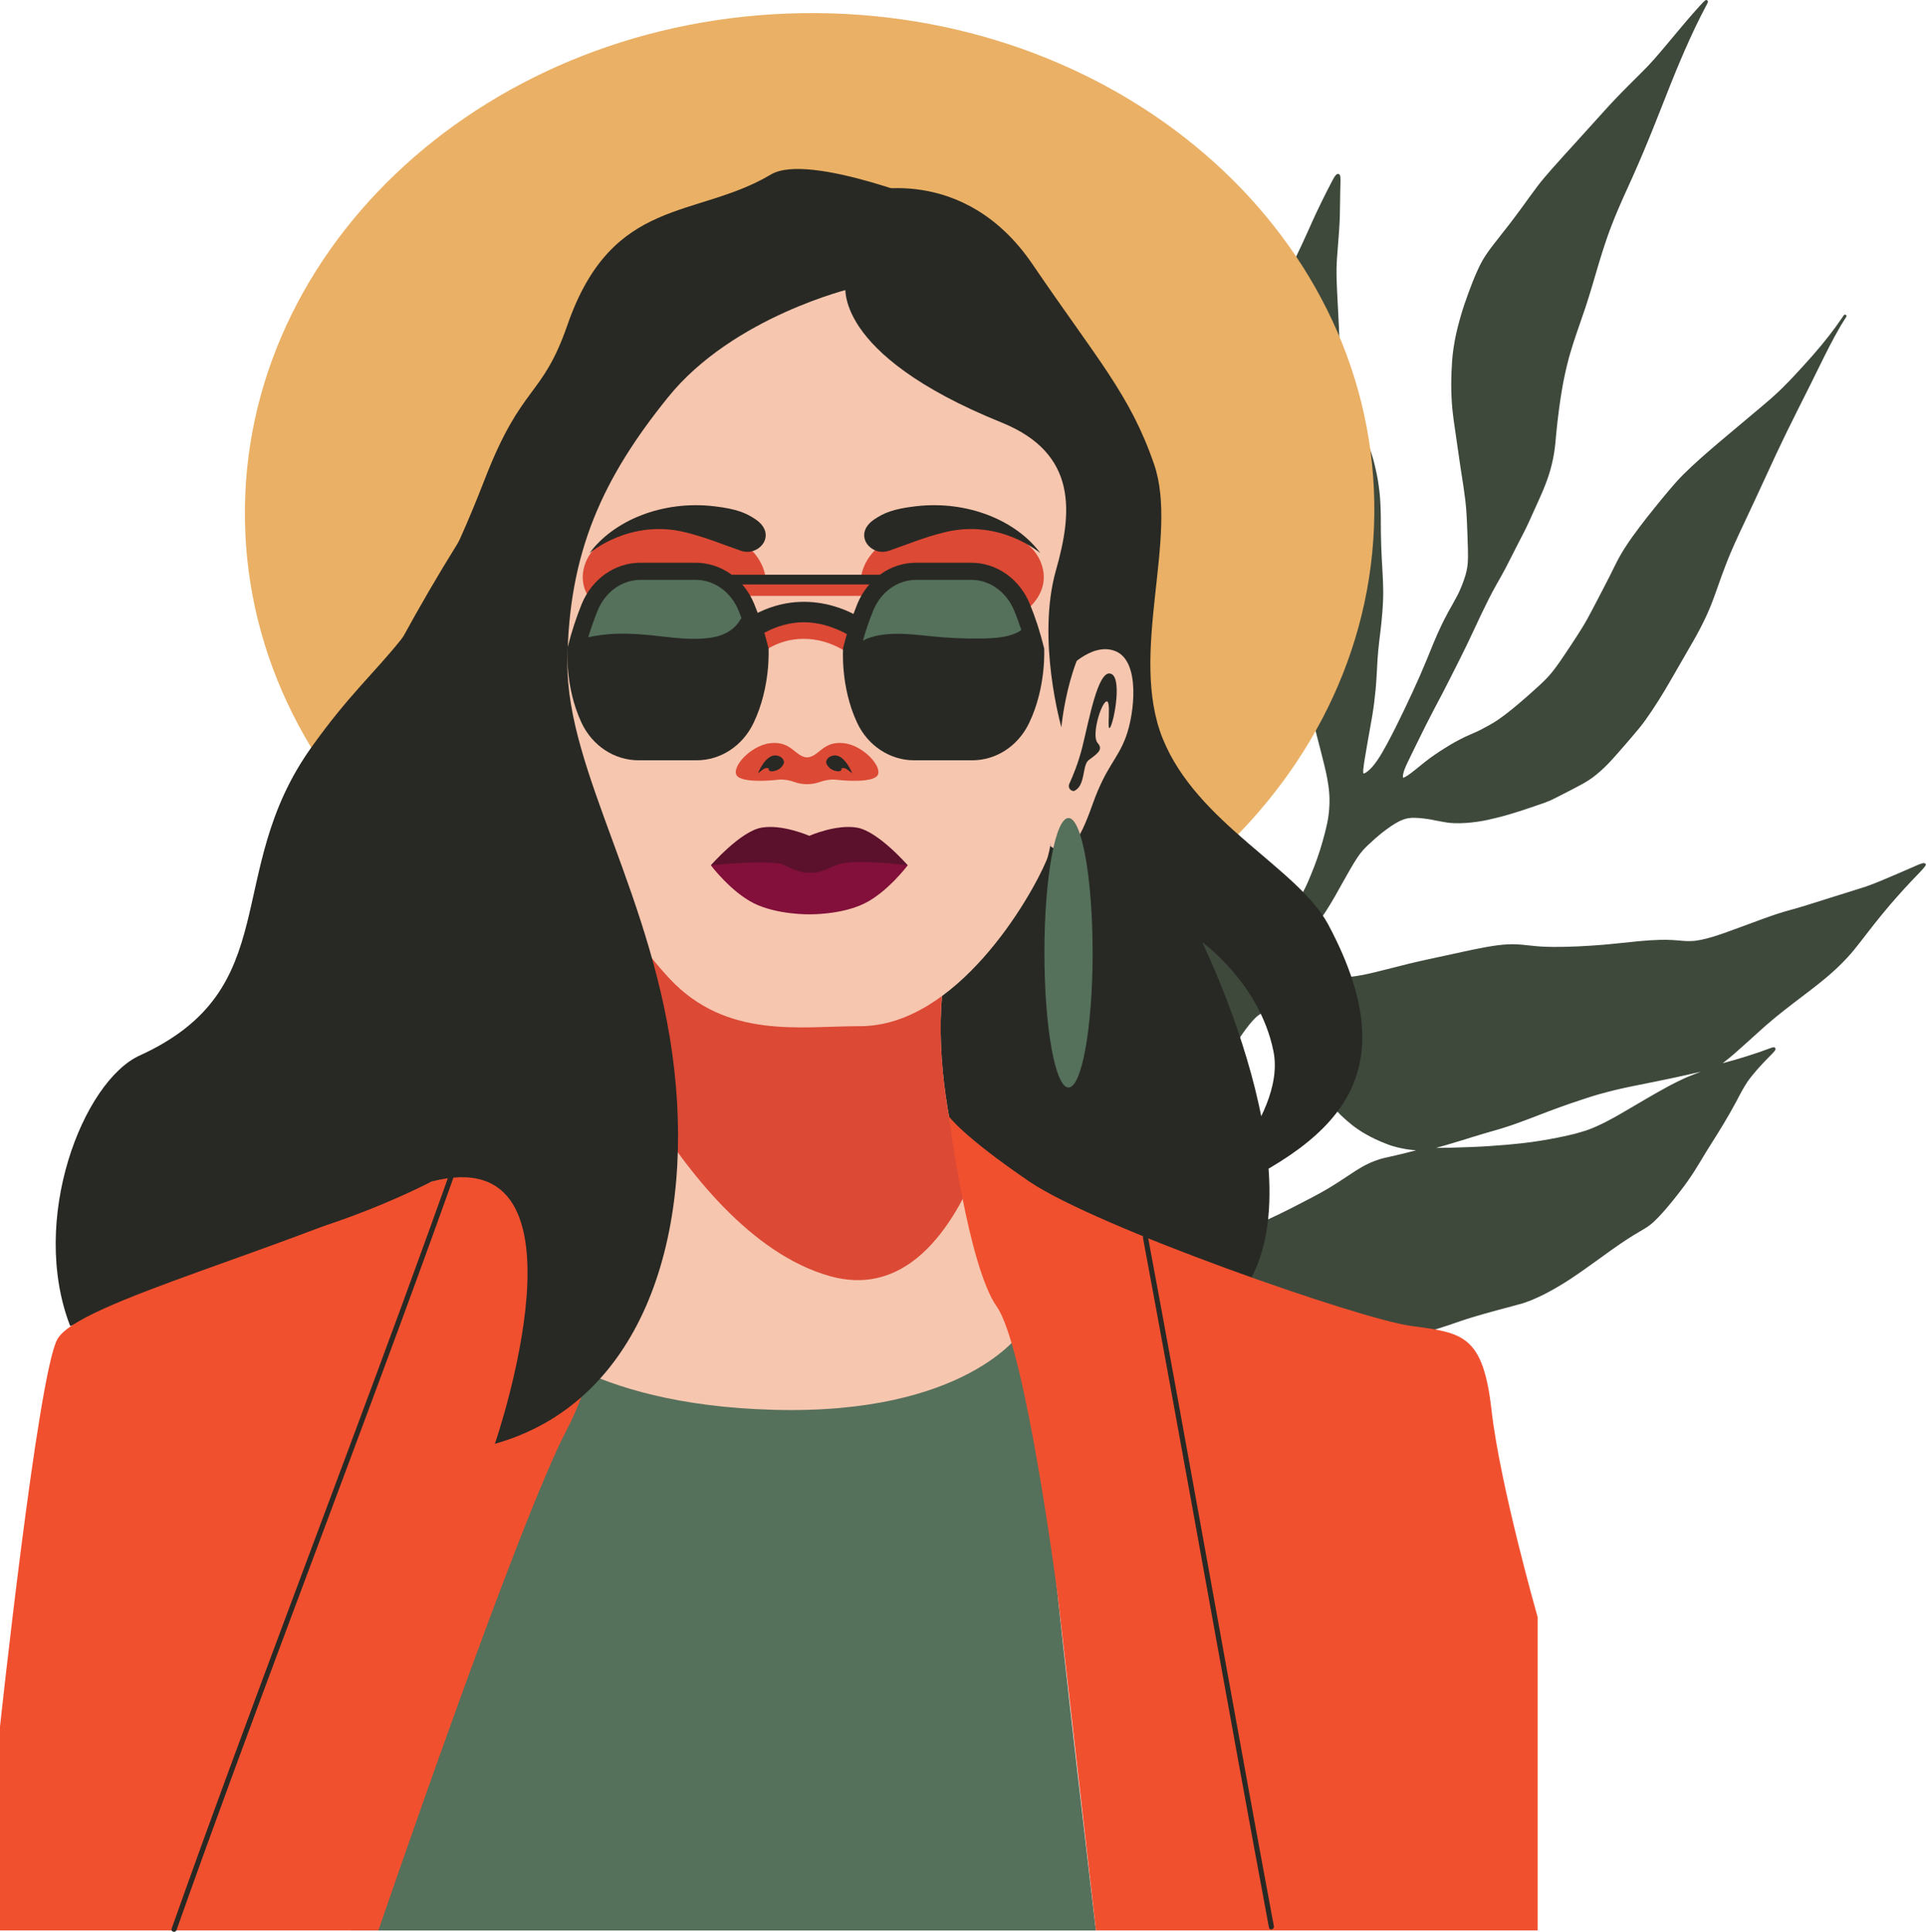 <?xml version="1.0" encoding="UTF-8"?> <svg xmlns="http://www.w3.org/2000/svg" viewBox="0 0 481.099 482.646" fill="none"><path fill-rule="evenodd" clip-rule="evenodd" d="M351.3 287.985C352.105 287.775 352.919 287.577 353.722 287.368C352.952 287.303 352.182 287.213 351.41 287.103C350.97 287.038 350.53 286.95 350.09 286.86C349.705 286.785 349.321 286.685 348.936 286.598C348.516 286.498 348.098 286.378 347.691 286.245C347.206 286.103 346.744 285.925 346.272 285.738C345.347 285.386 344.435 284.991 343.532 284.573C342.663 284.166 341.825 283.714 341.001 283.241C340.306 282.844 339.636 282.414 338.986 281.964C338.634 281.712 338.282 281.457 337.929 281.194C337.512 280.865 337.094 280.522 336.687 280.17C335.397 279.08 334.21 277.88 333.053 276.658C331.679 275.196 330.337 273.699 329.069 272.137C328.465 271.4 327.882 270.64 327.298 269.88C326.528 268.878 325.768 267.876 325.031 266.854C324.306 265.852 323.611 264.83 322.929 263.795C322.269 262.783 321.632 261.758 321.047 260.701C320.542 259.776 320.09 258.819 319.672 257.852C319.275 256.937 318.9 256.025 318.46 255.133C318.273 254.78 318.088 254.44 317.9 254.153C317.8 254.01 317.691 253.868 317.581 253.736C317.481 253.626 317.383 253.526 317.273 253.428C317.218 253.383 317.163 253.338 317.151 253.328C317.031 253.241 316.898 253.163 316.798 253.118C316.733 253.098 316.678 253.063 316.613 253.043C316.546 253.021 316.491 253.008 316.468 252.998C316.326 252.966 316.183 252.943 316.084 252.943C316.019 252.943 315.951 252.943 315.896 252.943C315.821 252.943 315.754 252.966 315.676 252.976C315.534 253.008 315.391 253.053 315.291 253.086C315.214 253.118 315.136 253.153 315.061 253.186C314.906 253.263 314.751 253.351 314.609 253.438C314.499 253.516 314.379 253.603 314.269 253.681C314.147 253.781 314.027 253.868 313.904 253.978C313.697 254.165 313.497 254.353 313.312 254.55C313.102 254.758 312.905 254.98 312.74 255.165C312.232 255.75 311.747 256.355 311.285 256.972C310.69 257.752 310.14 258.567 309.591 259.371C308.633 260.746 307.676 262.133 306.761 263.497C305.872 264.83 305.002 266.172 304.1 267.491C303.537 268.306 302.955 269.121 302.393 269.935C301.798 270.783 301.216 271.64 300.653 272.455C299.301 274.482 297.979 276.516 296.705 278.575C296.077 279.597 295.46 280.645 294.865 281.689C294.348 282.601 293.865 283.539 293.381 284.473C292.631 285.98 291.906 287.487 291.134 288.975C290.299 290.591 289.417 292.188 288.505 293.761C287.68 295.183 286.82 296.567 285.985 297.977C285.126 299.429 284.323 300.916 283.564 302.423C283.014 303.535 282.484 304.647 281.967 305.769C281.374 307.056 280.757 308.333 280.272 309.611C280.195 309.808 280.14 310.015 280.107 310.238C280.107 310.313 280.107 310.39 280.097 310.478C280.107 310.523 280.12 310.578 280.13 310.623C280.162 310.655 280.195 310.688 280.217 310.733C280.295 310.765 280.382 310.81 280.46 310.843C280.625 310.865 280.79 310.898 280.955 310.92C281.339 310.94 281.724 310.93 282.112 310.898H282.132C283.586 310.775 285.028 310.568 286.468 310.38C287.13 310.303 287.8 310.215 288.472 310.148C289.177 310.083 289.869 310.005 290.574 309.95C291.851 309.863 293.126 309.795 294.415 309.785C295.085 309.785 295.747 309.785 296.407 309.795C296.802 309.795 297.199 309.795 297.594 309.785C297.727 309.785 297.869 309.775 298.002 309.763C298.234 309.753 298.477 309.74 298.706 309.731C299.114 309.698 299.521 309.653 299.929 309.621C300.149 309.598 300.368 309.566 300.588 309.533C300.808 309.501 301.028 309.478 301.248 309.443C301.481 309.411 301.701 309.368 301.93 309.333C302.163 309.301 302.383 309.258 302.613 309.223C302.845 309.181 303.088 309.136 303.318 309.081C303.55 309.026 303.79 308.993 303.977 308.948C304.495 308.828 305.012 308.728 305.529 308.596C305.949 308.486 306.367 308.388 306.784 308.278C307.071 308.201 307.346 308.124 307.631 308.036C307.919 307.959 308.193 307.881 308.478 307.794C308.908 307.661 309.326 307.529 309.755 307.396C310.285 307.231 310.813 307.034 311.34 306.859C311.825 306.681 312.31 306.494 312.795 306.319C313.244 306.154 313.684 305.967 314.124 305.779C315.049 305.404 315.951 304.987 316.853 304.58C318.715 303.732 320.542 302.82 322.357 301.915C324.051 301.058 325.735 300.178 327.43 299.296C328.29 298.846 329.137 298.394 329.984 297.922C330.831 297.449 331.679 296.955 332.503 296.447C333.913 295.6 335.278 294.685 336.642 293.783C337.259 293.376 337.874 292.958 338.501 292.563C338.831 292.353 339.174 292.134 339.514 291.936C340.009 291.626 340.526 291.341 341.043 291.066C341.803 290.659 342.595 290.317 343.41 290.009C343.772 289.877 344.147 289.744 344.51 289.624C344.984 289.469 345.469 289.359 345.952 289.239C346.349 289.139 346.756 289.052 347.164 288.965C347.646 288.855 348.143 288.742 348.626 288.632C349.528 288.435 350.42 288.215 351.312 287.995L351.3 287.985ZM423.385 268.296C423.882 268.099 424.377 267.911 424.872 267.724C422.518 268.273 420.151 268.801 417.784 269.308C414.923 269.913 412.061 270.485 409.212 271.058C409.057 271.09 408.902 271.123 408.749 271.158C408.65 271.18 408.53 271.223 408.407 271.223C408.33 271.245 408.242 271.255 408.155 271.268C407.582 271.388 407.01 271.51 406.438 271.63C405.293 271.882 404.148 272.125 403.004 272.412C402.476 272.545 401.937 272.675 401.409 272.82C400.727 272.995 400.055 273.182 399.372 273.369C398.293 273.677 397.216 274.019 396.136 274.372C394.904 274.766 393.682 275.184 392.462 275.604C392.462 275.604 392.462 275.604 392.45 275.604H392.427C390.58 276.253 388.731 276.913 386.891 277.606C385.187 278.245 383.492 278.915 381.775 279.565C380.818 279.927 379.849 280.28 378.891 280.632C378.439 280.797 377.989 280.952 377.537 281.104C377.074 281.272 376.602 281.424 376.14 281.567C375.655 281.722 375.173 281.877 374.688 282.019C374.17 282.174 373.653 282.327 373.136 282.469C372.223 282.734 371.309 282.999 370.394 283.264C368.57 283.801 366.753 284.386 364.926 284.946C362.934 285.551 360.942 286.145 358.938 286.708C358.873 286.73 358.808 286.74 358.74 286.763C360.127 286.763 361.502 286.73 362.889 286.695C364.431 286.653 365.983 286.598 367.522 286.543C369.019 286.488 370.516 286.4 371.991 286.31C373.443 286.213 374.885 286.103 376.327 285.98C377.747 285.86 379.166 285.706 380.576 285.551C383.437 285.233 386.277 284.748 389.083 284.198C389.633 284.076 390.193 283.966 390.745 283.846C391.25 283.736 391.767 283.626 392.275 283.504C392.582 283.429 392.889 283.351 393.187 283.284C393.517 283.209 393.837 283.109 394.157 283.021C394.816 282.844 395.466 282.636 396.081 282.449C396.336 282.359 396.598 282.262 396.853 282.174C397.038 282.107 397.226 282.029 397.426 281.954C397.853 281.777 398.283 281.602 398.7 281.424C399.13 281.237 399.56 281.039 399.977 280.83C400.417 280.622 400.847 280.402 401.277 280.182C402.244 279.675 403.224 279.158 404.171 278.608C405.228 278.003 406.295 277.386 407.34 276.768C408.397 276.141 409.454 275.514 410.521 274.899C411.566 274.282 412.601 273.677 413.658 273.082C414.693 272.5 415.727 271.917 416.772 271.355C417.202 271.123 417.642 270.893 418.082 270.673C418.466 270.475 418.864 270.275 419.259 270.09C419.511 269.968 419.766 269.848 420.018 269.726C420.238 269.628 420.448 269.528 420.668 269.418C421.008 269.253 421.361 269.121 421.703 268.966C422.253 268.726 422.813 268.503 423.375 268.296H423.385ZM480.912 215.701C481.054 215.811 481.097 216.02 480.999 216.185C480.932 216.295 480.867 216.394 480.802 216.493C480.689 216.625 480.602 216.735 480.505 216.857C480.45 216.923 480.395 216.989 480.34 217.055C480.062 217.374 479.777 217.671 479.49 217.979C478.808 218.706 478.115 219.421 477.423 220.136C476.211 221.413 475.024 222.722 473.867 224.032C473.284 224.703 472.689 225.364 472.117 226.035C471.402 226.871 470.708 227.708 470.015 228.555C468.793 230.041 467.606 231.56 466.429 233.078C465.317 234.509 464.215 235.962 463.06 237.37C462.553 237.987 462.025 238.592 461.485 239.175C460.761 239.968 460.001 240.727 459.231 241.475C458.536 242.158 457.812 242.796 457.074 243.446C456.337 244.095 455.577 244.722 454.805 245.338C454.058 245.954 453.288 246.538 452.518 247.143C451.691 247.781 450.866 248.409 450.029 249.047C448.532 250.182 447.047 251.314 445.573 252.481C444.823 253.076 444.076 253.671 443.339 254.275C442.556 254.925 441.777 255.585 441.004 256.255C440.907 256.345 440.807 256.432 440.709 256.52C438.958 258.072 437.241 259.646 435.504 261.208C434.721 261.913 433.919 262.618 433.127 263.31C432.3 264.025 431.465 264.72 430.595 265.389C430.495 265.467 430.408 265.532 430.308 265.609C431.277 265.357 432.235 265.082 433.202 264.807C435.249 264.212 437.286 263.585 439.3 262.893C440.005 262.638 440.709 262.385 441.402 262.133C441.687 262.033 441.974 261.923 442.259 261.826C442.314 261.803 442.369 261.791 442.424 261.768C442.569 261.713 442.701 261.671 442.854 261.638C442.931 261.616 443.041 261.616 443.119 261.616C443.284 261.616 443.426 261.736 443.471 261.89C443.504 261.968 443.526 262.045 443.514 262.133C443.494 262.265 443.394 262.385 443.329 262.495C443.316 262.518 443.294 262.55 443.274 262.573C443.129 262.748 442.976 262.913 442.821 263.08C442.524 263.388 442.227 263.685 441.929 263.992C441.467 264.455 441.017 264.927 440.565 265.402C440.07 265.919 439.597 266.447 439.145 266.941C438.65 267.514 438.155 268.086 437.683 268.668C437.441 268.966 437.208 269.276 436.978 269.583C436.791 269.835 436.613 270.1 436.438 270.33C436.196 270.695 435.966 271.058 435.746 271.432C435.504 271.84 435.271 272.247 435.041 272.665C434.841 273.005 434.666 273.357 434.479 273.709C434.194 274.249 433.907 274.799 433.622 275.339C432.642 277.176 431.595 278.983 430.528 280.765C429.548 282.404 428.526 284.034 427.501 285.651C427.061 286.345 426.621 287.038 426.192 287.742C425.674 288.577 425.169 289.427 424.662 290.274C424.2 291.031 423.737 291.791 423.265 292.541C422.99 292.968 422.715 293.388 422.428 293.818C422.13 294.258 421.835 294.698 421.525 295.128C421.251 295.512 420.966 295.897 420.691 296.282C420.426 296.657 420.151 297.019 419.864 297.382C419.214 298.229 418.554 299.076 417.884 299.904C416.749 301.323 415.562 302.698 414.308 304.02C413.975 304.36 413.645 304.69 413.306 305.019C413.031 305.284 412.756 305.537 412.458 305.769C412.281 305.912 412.116 306.054 411.941 306.177C411.754 306.307 411.566 306.439 411.391 306.561C411.246 306.659 411.081 306.749 410.929 306.846C410.664 307.011 410.399 307.166 410.137 307.331C409.684 307.596 409.222 307.871 408.772 308.146C408.55 308.278 408.33 308.411 408.1 308.541C407.825 308.706 407.56 308.883 407.295 309.048C406.945 309.268 406.603 309.488 406.263 309.708C405.745 310.05 405.228 310.403 404.711 310.743C403.929 311.283 403.136 311.822 402.366 312.382C401.429 313.042 400.507 313.714 399.582 314.387C397.93 315.574 396.281 316.773 394.606 317.93C393.837 318.458 393.067 318.985 392.285 319.502C391.845 319.8 391.392 320.075 390.943 320.362C390.49 320.647 390.04 320.922 389.578 321.197C389.161 321.452 388.731 321.694 388.311 321.934C387.916 322.167 387.499 322.387 387.091 322.616C386.671 322.849 386.254 323.059 385.837 323.279C385.692 323.356 385.539 323.421 385.407 323.486C385.132 323.619 384.857 323.761 384.57 323.894C384.13 324.094 383.69 324.301 383.25 324.488C383.03 324.588 382.798 324.676 382.578 324.776C382.37 324.863 382.148 324.941 381.928 325.028C381.521 325.193 381.103 325.336 380.686 325.478C380.598 325.513 380.521 325.533 380.443 325.556C380.068 325.666 379.694 325.775 379.321 325.875C378.881 326.008 378.429 326.118 377.989 326.238C377.537 326.36 377.087 326.48 376.635 326.603C375.655 326.865 374.675 327.13 373.685 327.395C371.781 327.912 369.889 328.44 367.997 329.012C367.028 329.309 366.06 329.607 365.101 329.937C364.066 330.289 363.034 330.641 361.999 330.994C361.129 331.289 360.247 331.576 359.38 331.851C358.423 332.158 357.453 332.446 356.483 332.731C355.516 333.018 354.536 333.271 353.557 333.523C353.062 333.656 352.567 333.778 352.072 333.898C351.542 334.03 351.015 334.163 350.488 334.283C346.559 335.208 342.608 336.077 338.624 336.782C336.675 337.122 334.728 337.432 332.768 337.694C331.834 337.827 330.886 337.937 329.952 338.047C328.949 338.169 327.947 338.279 326.935 338.367C325.076 338.531 323.204 338.674 321.344 338.696C320.342 338.706 319.33 338.719 318.33 338.696C317.241 338.664 316.151 338.631 315.071 338.576C313.994 338.521 312.915 338.454 311.835 338.367C310.713 338.279 309.591 338.157 308.478 338.014C307.456 337.882 306.432 337.717 305.409 337.542C304.32 337.354 303.23 337.144 302.15 336.914C300.094 336.475 298.047 335.912 296.11 335.075C295.24 334.703 294.38 334.283 293.533 333.843C292.611 333.371 291.696 332.896 290.771 332.423C289.429 331.764 288.087 331.114 286.723 330.531C285.346 329.937 283.949 329.397 282.539 328.902C282.529 328.902 282.517 328.902 282.507 328.89C281.594 328.582 280.68 328.275 279.745 328C278.655 327.67 277.553 327.36 276.443 327.108C276.189 327.053 275.936 327.008 275.674 326.965C275.419 326.92 275.166 326.898 274.914 326.878C274.681 326.865 274.462 326.855 274.232 326.855C274.012 326.855 273.792 326.855 273.569 326.878C273.404 326.888 273.239 326.91 273.064 326.933C272.91 326.953 272.767 326.975 272.625 327.01C272.327 327.075 272.03 327.163 271.732 327.25C271.6 327.295 271.48 327.35 271.348 327.405C271.225 327.46 271.105 327.515 270.985 327.58C270.83 327.67 270.675 327.757 270.533 327.845C270.39 327.945 270.258 328.042 270.115 328.152C269.983 328.262 269.86 328.385 269.741 328.505C269.653 328.605 269.566 328.705 269.488 328.802C269.398 328.912 269.323 329.034 269.246 329.144C269.136 329.319 269.036 329.507 268.938 329.694C268.861 329.837 268.793 329.979 268.728 330.134C268.651 330.312 268.586 330.487 268.518 330.661C268.366 331.114 268.221 331.554 268.101 332.006C267.969 332.488 267.859 332.973 267.749 333.458C267.496 334.69 267.309 335.945 267.166 337.199C267.034 338.299 266.956 339.411 266.879 340.513C266.769 342.263 266.704 344.002 266.691 345.752C266.691 347.511 266.724 349.273 266.746 351.045C266.769 352.672 266.724 354.314 266.669 355.941C266.604 357.561 266.517 359.178 266.384 360.795C266.252 362.446 266.009 364.086 265.747 365.715C265.504 367.213 265.249 368.707 265.02 370.194C264.91 370.964 264.8 371.734 264.677 372.493C264.547 373.341 264.415 374.188 264.282 375.048C264.03 376.587 263.742 378.117 263.457 379.646C263.225 380.881 262.983 382.1 262.72 383.322C262.478 384.39 262.223 385.459 261.938 386.514C261.938 386.546 261.915 386.581 261.915 386.614C261.576 387.869 261.178 389.111 260.748 390.345C260.266 391.732 259.726 393.107 259.186 394.481C259.131 394.626 258.989 394.701 258.846 394.701C258.801 394.701 258.746 394.701 258.701 394.681C258.514 394.604 258.439 394.384 258.504 394.197C259.066 392.764 259.626 391.325 260.134 389.883C260.134 389.87 260.134 389.86 260.144 389.85C260.376 389.156 260.606 388.473 260.816 387.781C260.936 387.396 261.046 386.999 261.156 386.601H253.98C253.661 387.451 253.353 388.308 253.046 389.156C252.936 389.463 252.836 389.783 252.726 390.09C252.561 390.575 252.441 391.07 252.308 391.555C252.286 391.677 252.276 391.807 252.254 391.93C252.254 391.972 252.254 392.007 252.254 392.04C252.341 392.072 252.406 392.137 252.451 392.237C252.528 392.415 252.451 392.645 252.254 392.722C252.166 392.755 252.089 392.777 252.001 392.764C251.824 392.755 251.681 392.645 251.594 392.49C251.549 392.402 251.539 392.292 251.516 392.205C251.516 392.095 251.516 391.995 251.516 391.885C251.516 391.72 251.549 391.545 251.594 391.38C251.649 391.115 251.714 390.85 251.801 390.598C251.879 390.355 251.946 390.125 252.021 389.883C252.076 389.728 252.131 389.563 252.176 389.408C252.231 389.233 252.296 389.056 252.351 388.891C252.628 388.121 252.903 387.351 253.188 386.581C253.408 385.987 253.628 385.404 253.848 384.809C254.035 384.302 254.233 383.797 254.42 383.29C254.718 382.488 255.015 381.695 255.29 380.891C255.555 380.088 255.82 379.284 256.05 378.469C256.292 377.612 256.502 376.742 256.687 375.882C256.687 375.882 256.687 375.872 256.687 375.862C256.777 375.4 256.865 374.948 256.942 374.498C257.03 374.023 257.084 373.541 257.149 373.056C257.282 372.076 257.359 371.086 257.424 370.107C257.424 370.107 257.424 370.084 257.424 370.072C257.469 369.269 257.492 368.467 257.502 367.662C257.524 366.728 257.502 365.803 257.502 364.868C257.482 362.974 257.414 361.082 257.359 359.188C257.314 357.306 257.272 355.424 257.249 353.542C257.227 351.76 257.227 349.988 257.327 348.206C257.369 347.434 257.424 346.654 257.502 345.884C257.547 345.399 257.602 344.914 257.667 344.43C257.722 343.98 257.789 343.517 257.854 343.065C258.109 341.283 258.449 339.511 258.846 337.749C259.186 336.187 259.594 334.635 259.979 333.073C260.431 331.224 260.871 329.374 261.266 327.515C261.266 327.505 261.266 327.482 261.266 327.482C261.421 326.69 261.576 325.908 261.696 325.116C261.838 324.236 261.928 323.356 262.003 322.507C262.025 322.102 262.048 321.694 262.058 321.287C262.058 320.902 262.058 320.515 262.048 320.152C262.048 320.152 262.048 320.13 262.048 320.12C262.025 319.9 262.015 319.68 261.993 319.46C261.96 319.218 261.928 318.985 261.883 318.765C261.816 318.448 261.728 318.138 261.631 317.885C261.553 317.72 261.486 317.556 261.411 317.391C261.321 317.226 261.233 317.061 261.146 316.896C261.123 316.851 261.091 316.806 261.058 316.763C260.981 316.641 260.913 316.531 260.838 316.411C260.716 316.246 260.596 316.081 260.473 315.916C260.353 315.751 260.221 315.596 260.089 315.441C259.991 315.331 259.891 315.221 259.791 315.101C259.649 314.946 259.506 314.794 259.351 314.639C259.121 314.397 258.879 314.167 258.637 313.934C258.109 313.439 257.569 312.967 257.04 312.47C256.447 311.92 255.875 311.36 255.313 310.788C254.805 310.28 254.323 309.763 253.838 309.236C252.813 308.146 251.814 307.034 250.746 305.977C250.184 305.427 249.623 304.887 249.051 304.36C248.489 303.832 247.906 303.325 247.334 302.808C246.222 301.805 245.122 300.806 244.01 299.804C243.416 299.264 242.81 298.724 242.216 298.187C242.106 298.087 241.996 297.987 241.875 297.889C241.743 297.767 241.622 297.657 241.49 297.547C240.07 296.315 238.64 295.083 237.165 293.905C236.449 293.333 235.734 292.771 234.997 292.231C234.634 291.956 234.27 291.694 233.896 291.429C233.489 291.141 233.082 290.856 232.664 290.581C232.388 290.404 232.124 290.239 231.849 290.064C231.563 289.877 231.277 289.712 230.991 289.547C230.705 289.369 230.408 289.217 230.11 289.052C229.813 288.887 229.516 288.742 229.219 288.577C228.922 288.435 228.625 288.282 228.327 288.137C228.03 287.985 227.711 287.852 227.414 287.72C226.82 287.445 226.214 287.203 225.609 286.96C224.531 286.52 223.43 286.113 222.33 285.728H222.308C221.504 285.441 220.69 285.188 219.875 284.923C218.94 284.628 217.993 284.363 217.047 284.089C215.209 283.559 213.36 283.021 211.555 282.382C211.115 282.229 210.664 282.074 210.235 281.919C209.74 281.732 209.233 281.547 208.738 281.359C208.232 281.172 207.725 280.962 207.219 280.755C206.68 280.545 206.152 280.312 205.624 280.092C205.183 279.905 204.743 279.707 204.303 279.51C203.907 279.333 203.511 279.135 203.103 278.948C202.795 278.805 202.498 278.663 202.201 278.508C201.706 278.255 201.21 278.003 200.726 277.728C200.429 277.551 200.132 277.386 199.835 277.221C199.692 277.133 199.549 277.033 199.406 276.946C199.119 276.758 198.833 276.571 198.547 276.383C198.47 276.328 198.393 276.286 198.327 276.231C198.052 276.031 197.788 275.824 197.513 275.626C197.38 275.526 197.237 275.426 197.117 275.316C196.863 275.096 196.61 274.876 196.357 274.656C196.214 274.537 196.071 274.414 195.939 274.294C195.697 274.052 195.466 273.819 195.224 273.577C195.102 273.457 194.981 273.347 194.871 273.214C194.651 272.972 194.442 272.72 194.222 272.477C194.134 272.377 194.024 272.267 193.936 272.157C193.639 271.785 193.342 271.41 193.056 271.048C192.912 270.87 192.791 270.683 192.659 270.508C192.505 270.288 192.34 270.078 192.186 269.858C191.658 269.111 191.14 268.361 190.645 267.591C190.051 266.676 189.479 265.764 188.906 264.84C188.422 264.057 187.938 263.278 187.443 262.508C186.87 261.626 186.298 260.746 185.748 259.854C185.649 259.701 185.561 259.546 185.473 259.391C185.33 259.149 185.187 258.919 185.055 258.676C184.823 258.237 184.581 257.807 184.372 257.357C184.24 257.082 184.119 256.807 183.987 256.53C183.866 256.267 183.767 255.992 183.657 255.727C183.558 255.475 183.437 255.22 183.349 254.968C183.239 254.638 183.129 254.298 183.019 253.965C182.941 253.746 182.875 253.538 182.799 253.318C182.766 253.218 182.744 253.131 182.722 253.031C182.655 252.821 182.6 252.613 182.545 252.403C182.457 252.096 182.369 251.789 182.281 251.491C182.259 251.391 182.237 251.291 182.204 251.194C182.149 250.974 182.094 250.754 182.039 250.522C181.962 250.224 181.896 249.927 181.819 249.63C181.764 249.399 181.72 249.157 181.665 248.915C181.544 248.343 181.423 247.781 181.313 247.209C181.093 246.065 180.873 244.909 180.663 243.765C180.454 242.642 180.256 241.519 180.058 240.408C179.629 238.064 179.189 235.72 178.716 233.386C178.55 232.561 178.374 231.747 178.198 230.921C178.088 230.437 177.989 229.942 177.879 229.458C177.835 229.237 177.78 229.006 177.736 228.775C177.692 228.544 177.637 228.302 177.593 228.071C177.549 227.829 177.505 227.598 177.461 227.367C177.417 227.113 177.384 226.86 177.351 226.596C177.296 226.178 177.263 225.76 177.23 225.342C177.219 225.143 177.208 224.957 177.197 224.758C177.197 224.483 177.197 224.219 177.186 223.955C177.186 223.691 177.186 223.427 177.186 223.163C177.186 222.821 177.219 222.48 177.241 222.128C177.263 221.71 177.318 221.303 177.351 220.896C177.395 220.488 177.45 220.081 177.494 219.674C177.527 219.432 177.571 219.179 177.604 218.936C177.626 218.76 177.659 218.584 177.692 218.408C177.78 217.902 177.879 217.385 177.978 216.879C178.077 216.394 178.176 215.921 178.286 215.437C178.385 214.997 178.495 214.556 178.606 214.116C178.858 213.115 179.112 212.124 179.387 211.134C179.893 209.219 180.432 207.304 180.95 205.389C181.456 203.54 181.973 201.691 182.501 199.842C183.052 197.927 183.646 196.023 184.24 194.13C184.834 192.249 185.418 190.356 185.99 188.463C186.507 186.768 187.013 185.084 187.52 183.389C187.982 181.827 188.455 180.264 188.895 178.69C189.138 177.843 189.369 176.995 189.578 176.148C189.776 175.411 189.941 174.662 190.117 173.914C190.326 173.088 190.535 172.263 190.744 171.438C190.865 170.986 190.997 170.546 191.119 170.095C191.24 169.666 191.361 169.237 191.482 168.818C192.428 165.539 193.408 162.259 194.321 158.968C194.805 157.241 195.268 155.513 195.708 153.785C196.115 152.189 196.478 150.582 196.797 148.987C196.863 148.645 196.929 148.315 196.984 147.974C197.061 147.512 197.139 147.039 197.204 146.577C197.325 145.784 197.414 144.981 197.513 144.177C197.711 142.571 197.964 140.975 198.239 139.379C198.36 138.631 198.492 137.882 198.613 137.134C198.745 136.342 198.877 135.538 198.987 134.735C199.042 134.361 199.086 133.986 199.13 133.612C199.185 133.161 199.229 132.699 199.274 132.237C199.373 131.257 199.428 130.278 199.494 129.32C199.615 127.405 199.725 125.501 199.813 123.597C199.89 121.859 199.945 120.12 199.989 118.381C200 117.919 200.011 117.445 200.033 116.983C200.033 116.796 200.055 116.62 200.055 116.433C200.055 116.301 200.066 116.18 200.099 116.048C200.121 115.96 200.132 115.839 200.187 115.751C200.22 115.685 200.264 115.619 200.319 115.564C200.407 115.475 200.517 115.453 200.627 115.453C200.748 115.453 200.869 115.475 200.968 115.564C201.056 115.663 201.155 115.761 201.243 115.861C201.331 115.971 201.419 116.081 201.497 116.191C201.607 116.334 201.706 116.499 201.816 116.664C202.091 117.071 202.355 117.478 202.608 117.886C202.883 118.326 203.147 118.766 203.412 119.206C203.653 119.603 203.874 119.999 204.105 120.395C204.358 120.846 204.611 121.297 204.864 121.76C205.359 122.673 205.844 123.597 206.328 124.533C206.768 125.38 207.197 126.228 207.637 127.086C208.067 127.922 208.507 128.759 208.947 129.584C209.828 131.224 210.774 132.809 211.698 134.416C212.161 135.208 212.612 136.011 213.074 136.804C213.547 137.629 214.021 138.455 214.516 139.269C214.736 139.643 214.978 140.006 215.198 140.348C215.44 140.711 215.693 141.063 215.947 141.415C216.222 141.789 216.508 142.152 216.794 142.527C216.959 142.747 217.146 142.945 217.322 143.165C217.465 143.341 217.608 143.506 217.762 143.671C218.114 144.078 218.467 144.486 218.83 144.893C219.457 145.608 220.074 146.323 220.668 147.072C220.844 147.292 221.02 147.501 221.185 147.721C221.361 147.941 221.515 148.161 221.68 148.381C222.021 148.833 222.352 149.306 222.682 149.768C222.77 149.9 222.858 150.032 222.946 150.164C223.089 150.384 223.243 150.605 223.386 150.825C223.529 151.034 223.661 151.254 223.793 151.474C223.892 151.628 223.98 151.771 224.069 151.925C224.311 152.321 224.542 152.706 224.773 153.114C225.048 153.598 225.323 154.093 225.587 154.588C225.719 154.831 225.829 155.073 225.95 155.315C226.005 155.414 226.049 155.524 226.104 155.623C226.214 155.865 226.325 156.096 226.435 156.338C226.545 156.569 226.644 156.8 226.743 157.032C227.106 157.868 227.414 158.737 227.711 159.607C227.997 160.41 228.229 161.236 228.46 162.061C228.724 162.996 228.922 163.954 229.12 164.9C229.494 166.782 229.681 168.708 229.703 170.634C229.703 170.909 229.703 171.184 229.703 171.449C229.703 171.724 229.692 171.999 229.681 172.274C229.67 172.802 229.637 173.319 229.604 173.848C229.582 174.277 229.538 174.695 229.494 175.124C229.472 175.311 229.45 175.488 229.428 175.674C229.395 175.972 229.362 176.28 229.318 176.577C229.186 177.534 229.043 178.492 228.889 179.449C228.713 180.506 228.515 181.562 228.327 182.608C228.152 183.554 227.953 184.512 227.788 185.469C227.7 185.987 227.623 186.504 227.546 187.021C227.502 187.307 227.48 187.593 227.447 187.879C227.414 188.166 227.403 188.452 227.381 188.738C227.37 189.035 227.359 189.321 227.337 189.607C227.326 189.927 227.337 190.246 227.337 190.554C227.337 190.884 227.359 191.214 227.37 191.555C227.381 191.907 227.414 192.249 227.425 192.546C227.502 193.459 227.579 194.362 227.678 195.275C227.788 196.343 227.898 197.421 227.997 198.489C228.163 200.294 228.262 202.098 228.338 203.914C228.382 204.817 228.393 205.719 228.416 206.622C228.438 207.557 228.437 208.492 228.46 209.417C228.471 210.352 228.493 211.277 228.515 212.212C228.537 213.126 228.592 214.039 228.647 214.898C228.68 215.305 228.713 215.712 228.746 216.119C228.779 216.537 228.834 216.956 228.878 217.374C228.922 217.792 228.988 218.221 229.054 218.639C229.12 219.08 229.197 219.509 229.274 219.949C229.384 220.488 229.494 221.017 229.615 221.556C229.681 221.853 229.747 222.15 229.824 222.447C229.912 222.799 230.011 223.141 230.099 223.493C230.187 223.845 230.297 224.197 230.397 224.549C230.485 224.846 230.573 225.143 230.661 225.452C230.837 226.035 231.013 226.618 231.189 227.191C231.563 228.423 231.948 229.656 232.279 230.899C232.454 231.549 232.631 232.198 232.796 232.847C232.972 233.519 233.126 234.201 233.291 234.872C233.588 236.127 233.852 237.392 234.127 238.658C234.281 239.363 234.436 240.067 234.59 240.76C234.656 241.046 234.722 241.332 234.788 241.608C234.854 241.883 234.92 242.169 234.986 242.444C235.151 243.071 235.316 243.709 235.503 244.326C235.701 244.986 235.888 245.647 236.097 246.307C236.306 246.978 236.515 247.649 236.714 248.321C236.89 248.882 237.088 249.443 237.275 250.004C237.484 250.567 237.693 251.126 237.913 251.689C238.023 251.986 238.133 252.283 238.265 252.568C238.408 252.898 238.563 253.228 238.684 253.526C238.793 253.758 238.915 253.978 239.025 254.208C239.091 254.33 239.157 254.463 239.212 254.583C239.278 254.703 239.344 254.813 239.41 254.935C239.553 255.188 239.685 255.44 239.85 255.682C240.037 255.957 240.224 256.245 240.4 256.52C240.631 256.817 240.863 257.124 241.094 257.434C241.182 257.532 241.27 257.642 241.347 257.742C241.501 257.929 241.666 258.117 241.82 258.302C242.15 258.666 242.469 259.029 242.799 259.381C243.196 259.799 243.592 260.219 243.999 260.626C244.77 261.406 245.562 262.165 246.343 262.935C246.695 263.288 247.048 263.63 247.4 263.992C247.774 264.377 248.137 264.775 248.5 265.169C248.797 265.489 249.072 265.819 249.348 266.149C249.766 266.644 250.174 267.151 250.569 267.656C250.711 267.844 250.856 268.044 250.999 268.241C251.151 268.438 251.296 268.648 251.429 268.856C251.704 269.276 251.989 269.683 252.254 270.11C252.473 270.485 252.693 270.87 252.891 271.255C252.958 271.4 253.033 271.53 253.101 271.675C253.166 271.817 253.233 271.96 253.298 272.102C253.408 272.345 253.508 272.6 253.606 272.852C253.683 273.049 253.751 273.259 253.828 273.467C253.903 273.689 253.97 273.909 254.048 274.129C254.19 274.579 254.31 275.041 254.433 275.504C254.675 276.451 254.873 277.418 255.06 278.365C255.258 279.323 255.455 280.28 255.72 281.227C256.017 282.317 256.357 283.406 256.722 284.473C257.117 285.586 257.524 286.675 257.997 287.752C258.494 288.865 259.011 289.954 259.549 291.011C260.353 292.606 261.178 294.19 262.015 295.775C262.895 297.469 263.797 299.154 264.567 300.903C265.229 302.4 265.779 303.942 266.187 305.527C266.339 306.154 266.484 306.781 266.614 307.409C266.724 307.959 266.814 308.508 266.911 309.026C267.011 309.488 267.121 309.96 267.264 310.413C267.296 310.513 267.341 310.61 267.374 310.71C267.406 310.688 267.441 310.678 267.474 310.655C267.551 310.588 267.629 310.523 267.704 310.468C267.804 310.358 267.904 310.258 268.001 310.148C268.146 309.983 268.298 309.808 268.431 309.643C268.661 309.356 268.883 309.071 269.103 308.773C269.476 308.288 269.828 307.794 270.193 307.309C271.005 306.197 271.81 305.087 272.557 303.985C273.417 302.698 274.232 301.378 275.066 300.069C275.959 298.659 276.883 297.272 277.808 295.885C279.457 293.398 281.164 290.944 282.574 288.302C283.331 286.883 284.059 285.453 284.806 284.021C285.523 282.656 286.27 281.304 287.03 279.962C288.537 277.276 290.102 274.624 291.476 271.895C291.939 270.948 292.388 270 292.863 269.066C293.358 268.064 293.885 267.084 294.435 266.104C295.482 264.212 296.572 262.34 297.704 260.503C298.729 258.841 299.796 257.212 300.863 255.572C301.336 254.858 301.81 254.143 302.283 253.428C302.548 253.021 302.813 252.613 303.075 252.206C303.405 251.689 303.692 251.149 303.977 250.609C304.055 250.457 304.132 250.302 304.197 250.147C304.307 249.916 304.397 249.674 304.485 249.432C304.507 249.355 304.517 249.278 304.54 249.201C304.572 248.915 304.605 248.629 304.627 248.343C304.65 247.892 304.65 247.44 304.627 247.033C304.617 246.846 304.595 246.67 304.585 246.483C304.562 246.296 304.53 246.12 304.495 245.943C304.462 245.812 304.43 245.669 304.397 245.536C304.362 245.404 304.32 245.272 304.265 245.129C304.187 244.92 304.1 244.722 304.012 244.524C303.922 244.359 303.835 244.194 303.747 244.04C303.637 243.853 303.515 243.665 303.395 243.489C303.198 243.203 302.988 242.917 302.768 242.631C302.558 242.345 302.338 242.081 302.118 241.806C301.623 241.178 301.106 240.573 300.588 239.968C300.116 239.407 299.664 238.845 299.214 238.273C298.674 237.602 298.167 236.886 297.672 236.182C297.277 235.621 296.89 235.037 296.505 234.454C296.032 233.728 295.57 232.99 295.12 232.242C294.745 231.637 294.36 231.031 293.975 230.426C293.491 229.667 292.983 228.907 292.511 228.203C291.971 227.411 291.421 226.607 290.904 225.804C290.616 225.364 290.342 224.913 290.067 224.461C289.792 224.021 289.562 223.559 289.297 223.108C289.177 222.887 289.077 222.667 288.957 222.447C288.835 222.227 288.725 222.007 288.615 221.787C288.55 221.655 288.482 221.523 288.427 221.391C288.275 221.061 288.107 220.73 287.955 220.389C287.845 220.169 287.757 219.927 287.657 219.707C287.557 219.476 287.46 219.256 287.36 219.025C287.26 218.804 287.173 218.573 287.075 218.342C286.965 218.078 286.853 217.825 286.755 217.561C286.38 216.625 286.018 215.679 285.676 214.733C285.291 213.687 284.916 212.641 284.531 211.596C284.201 210.694 283.861 209.791 283.486 208.9C283.386 208.669 283.289 208.437 283.201 208.217C283.111 207.997 283.001 207.777 282.904 207.557C282.704 207.106 282.484 206.677 282.277 206.236C282.167 206.038 282.057 205.84 281.957 205.642C281.834 205.422 281.704 205.202 281.582 204.982C281.439 204.751 281.307 204.508 281.152 204.289C280.977 204.024 280.79 203.749 280.635 203.518C280.415 203.221 280.195 202.935 279.975 202.638C279.897 202.539 279.81 202.44 279.722 202.341C279.567 202.153 279.415 201.977 279.283 201.812C278.963 201.46 278.643 201.108 278.313 200.767C278.148 200.602 277.995 200.447 277.83 200.283C277.708 200.162 277.576 200.051 277.456 199.93C277.333 199.82 277.223 199.71 277.103 199.6C276.816 199.347 276.541 199.094 276.243 198.863C275.914 198.588 275.574 198.324 275.231 198.059C274.901 197.806 274.562 197.553 274.219 197.3C273.934 197.091 273.647 196.904 273.372 196.706C273.372 196.706 273.362 196.706 273.349 196.695C273.349 196.695 273.349 196.695 273.339 196.695C272.602 196.2 271.852 195.704 271.105 195.22C270.378 194.747 269.653 194.274 268.938 193.778C268.596 193.547 268.266 193.316 267.924 193.074C267.584 192.832 267.254 192.59 266.924 192.337C266.559 192.062 266.207 191.775 265.857 191.478C265.459 191.137 265.064 190.796 264.667 190.444C264.48 190.279 264.315 190.114 264.14 189.949C264.007 189.828 263.885 189.717 263.765 189.596C263.403 189.255 263.05 188.903 262.698 188.551C262.313 188.166 261.928 187.769 261.553 187.373C261.168 186.966 260.783 186.559 260.408 186.141C259.846 185.524 259.296 184.886 258.756 184.248C258.107 183.488 257.492 182.707 256.875 181.915C256.59 181.551 256.325 181.188 256.05 180.825C255.765 180.44 255.477 180.044 255.193 179.658C254.915 179.273 254.64 178.888 254.378 178.503C254.103 178.107 253.828 177.722 253.573 177.325C253.311 176.918 253.033 176.511 252.781 176.093C252.528 175.674 252.276 175.256 252.021 174.838C251.769 174.409 251.539 173.969 251.296 173.529C251.041 173.055 250.789 172.582 250.537 172.098C249.678 170.392 248.853 168.675 248.148 166.892C247.455 165.132 246.805 163.349 246.189 161.566C245.342 159.101 244.505 156.635 243.68 154.17C242.877 151.749 242.073 149.339 241.248 146.929C240.72 145.421 240.169 143.913 239.63 142.405C239.388 141.745 239.157 141.085 238.937 140.414C238.794 140.006 238.673 139.599 238.541 139.192C238.419 138.807 238.309 138.411 238.199 138.025C238.166 137.893 238.133 137.772 238.1 137.64C238.045 137.409 237.979 137.167 237.924 136.936C237.825 136.573 237.759 136.199 237.671 135.824C237.594 135.472 237.528 135.12 237.462 134.757C237.385 134.339 237.319 133.92 237.242 133.502C237.176 133.128 237.121 132.743 237.066 132.369C237 131.95 236.945 131.521 236.89 131.103C236.78 130.222 236.67 129.331 236.537 128.451C236.295 126.767 236.02 125.094 235.723 123.421C235.426 121.804 235.096 120.197 234.766 118.59C234.105 115.321 233.533 112.042 232.895 108.828C232.719 107.959 232.532 107.089 232.333 106.231C232.235 105.813 232.124 105.394 232.014 104.976C231.97 104.789 231.915 104.602 231.871 104.415C231.849 104.316 231.827 104.217 231.805 104.118C231.805 104.063 231.805 103.997 231.794 103.942C231.783 103.7 232.047 103.524 232.268 103.59C232.344 103.612 232.421 103.634 232.487 103.7C232.553 103.766 232.609 103.843 232.653 103.931C232.785 104.118 232.873 104.316 232.983 104.514C233.357 105.208 233.72 105.912 234.083 106.627C234.81 108.058 235.525 109.499 236.24 110.93C236.813 112.064 237.374 113.197 237.979 114.309C238.276 114.848 238.574 115.398 238.893 115.938C239.058 116.213 239.212 116.477 239.377 116.752C239.443 116.862 239.52 116.972 239.586 117.082C239.718 117.28 239.85 117.478 239.971 117.676C240.158 117.952 240.356 118.227 240.543 118.502C240.72 118.755 240.907 118.986 241.083 119.239C241.446 119.724 241.809 120.208 242.183 120.681C243.02 121.726 243.856 122.772 244.692 123.817C245.496 124.819 246.299 125.831 247.103 126.833C247.488 127.317 247.873 127.801 248.258 128.286C248.456 128.528 248.654 128.77 248.864 129.012C249.094 129.298 249.348 129.573 249.59 129.859C249.832 130.123 250.084 130.388 250.327 130.641C250.514 130.839 250.711 131.026 250.911 131.213C251.096 131.4 251.284 131.598 251.494 131.774C251.836 132.083 252.186 132.402 252.496 132.677C252.881 132.996 253.266 133.326 253.651 133.645C254.013 133.953 254.4 134.239 254.773 134.537C255.555 135.153 256.357 135.758 257.162 136.353C258.824 137.596 260.506 138.807 262.18 140.017C262.905 140.545 263.632 141.063 264.36 141.591C265.229 142.229 266.097 142.868 266.956 143.528C268.441 144.651 269.883 145.828 271.348 146.995C272.107 147.589 272.855 148.194 273.624 148.767C274.429 149.361 275.244 149.955 276.069 150.527C276.871 151.089 277.666 151.65 278.458 152.222C278.82 152.486 279.183 152.75 279.535 153.026C279.722 153.158 279.897 153.301 280.085 153.444C280.36 153.653 280.635 153.884 280.912 154.093C281.582 154.621 282.232 155.183 282.869 155.755C283.046 155.909 283.234 156.074 283.409 156.228C283.586 156.382 283.761 156.558 283.926 156.712C284.104 156.877 284.278 157.043 284.443 157.197C284.531 157.285 284.621 157.373 284.708 157.461C284.873 157.626 285.026 157.78 285.193 157.945C285.786 158.539 286.348 159.167 286.898 159.805C287.053 159.981 287.205 160.157 287.35 160.333C287.492 160.509 287.635 160.685 287.777 160.861C287.922 161.038 288.065 161.214 288.207 161.39C288.275 161.478 288.35 161.577 288.417 161.665C288.55 161.841 288.68 162.017 288.802 162.182C289.319 162.875 289.804 163.591 290.277 164.306C290.849 165.176 291.389 166.056 291.906 166.947C292.941 168.719 293.953 170.502 294.943 172.296C295.427 173.165 295.9 174.035 296.352 174.926C296.835 175.851 297.277 176.786 297.704 177.722C298.532 179.483 299.269 181.276 300.016 183.07C300.776 184.908 301.546 186.746 302.273 188.606C302.955 190.389 303.57 192.183 304.155 193.998C304.75 195.858 305.309 197.74 305.794 199.633C306.244 201.394 306.631 203.166 306.949 204.96C307.334 207.106 307.534 209.274 307.644 211.453C307.721 212.928 307.754 214.391 307.764 215.866C307.776 216.647 307.776 217.429 307.796 218.21C307.809 218.991 307.841 219.762 307.886 220.488C307.929 221.17 307.996 221.853 308.071 222.535C308.161 223.306 308.271 224.065 308.391 224.835C308.611 226.233 308.876 227.631 309.151 229.006C309.491 230.624 309.855 232.231 310.395 233.805C310.57 234.3 310.78 234.784 311 235.258C311.165 235.565 311.33 235.874 311.517 236.16C311.67 236.391 311.835 236.6 312.022 236.809C312.122 236.908 312.21 237.007 312.32 237.095C312.352 237.117 312.397 237.15 312.407 237.172C312.462 237.205 312.517 237.238 312.572 237.271C312.607 237.282 312.627 237.293 312.662 237.304C312.685 237.304 312.717 237.315 312.74 237.326C312.76 237.326 312.782 237.326 312.815 237.326C312.837 237.326 312.87 237.326 312.892 237.326C312.925 237.326 312.969 237.304 313.002 237.304C313.057 237.282 313.102 237.26 313.112 237.26C313.267 237.183 313.409 237.095 313.509 237.029C313.772 236.831 314.027 236.633 314.247 236.446C315.489 235.346 316.578 234.091 317.681 232.858C318.273 232.187 318.868 231.516 319.472 230.855C320.045 230.228 320.617 229.601 321.147 228.996C321.619 228.456 322.082 227.906 322.534 227.356C323.006 226.772 323.436 226.178 323.864 225.562C324.238 225.001 324.581 224.439 324.921 223.867C325.286 223.251 325.603 222.623 325.933 221.985C326.23 221.38 326.528 220.763 326.793 220.136C327.055 219.52 327.32 218.892 327.572 218.265C327.837 217.616 328.09 216.967 328.345 216.317C328.575 215.723 328.785 215.118 329.004 214.512C329.247 213.808 329.489 213.093 329.719 212.388C329.939 211.684 330.159 210.969 330.359 210.253C330.799 208.735 331.184 207.205 331.524 205.653C331.579 205.356 331.646 205.07 331.689 204.773C331.756 204.398 331.811 204.024 331.854 203.65C331.944 203.056 331.986 202.451 332.031 201.911C332.041 201.636 332.054 201.35 332.076 201.064C332.086 200.778 332.086 200.481 332.096 200.195C332.096 199.886 332.086 199.589 332.086 199.281C332.086 198.973 332.054 198.654 332.041 198.346C332.019 198.004 331.986 197.674 331.954 197.333C331.944 197.201 331.921 197.08 331.909 196.948C331.889 196.717 331.854 196.475 331.821 196.244C331.799 196.112 331.779 195.968 331.756 195.836C331.711 195.583 331.679 195.33 331.634 195.077C331.614 194.934 331.579 194.791 331.559 194.637C331.514 194.373 331.459 194.108 331.414 193.888C331.414 193.877 331.414 193.855 331.414 193.844C331.216 192.92 331.019 191.995 330.786 191.071C330.511 189.938 330.227 188.804 329.939 187.681C329.399 185.568 328.862 183.455 328.3 181.342C328.057 180.451 327.815 179.56 327.552 178.668C327.223 177.567 326.88 176.467 326.518 175.378C325.858 173.363 325.173 171.35 324.491 169.346C323.864 167.553 323.226 165.77 322.554 163.998C321.884 162.226 321.134 160.498 320.465 158.726C319.815 157.054 319.21 155.359 318.648 153.653C318.01 151.705 317.416 149.746 316.766 147.798C316.448 146.819 316.116 145.85 315.799 144.871C315.489 143.946 315.204 143.011 314.916 142.086C314.631 141.162 314.379 140.215 314.124 139.28C313.994 138.807 313.882 138.311 313.762 137.838C313.697 137.596 313.652 137.343 313.597 137.101C313.542 136.837 313.477 136.573 313.422 136.309C313.322 135.813 313.234 135.307 313.134 134.812C313.089 134.559 313.057 134.295 313.014 134.042C312.969 133.788 312.937 133.535 312.892 133.271C312.86 133.062 312.837 132.853 312.815 132.644C312.782 132.358 312.74 132.06 312.705 131.774C312.64 131.235 312.595 130.707 312.552 130.167C312.507 129.705 312.475 129.232 312.442 128.759C312.42 128.418 312.397 128.077 312.375 127.735C312.31 126.734 312.265 125.721 312.222 124.709C312.077 121.638 311.935 118.557 311.76 115.486C311.715 114.749 311.682 114.001 311.66 113.263C311.65 112.878 311.65 112.493 311.66 112.108V111.69C311.66 111.47 311.682 111.249 311.692 111.029C311.705 110.754 311.715 110.479 311.737 110.204C311.78 109.731 311.815 109.258 311.857 108.795C311.87 108.685 311.89 108.564 311.902 108.454C311.945 108.102 311.99 107.75 312.035 107.398C312.077 107.078 312.122 106.759 312.177 106.44C312.242 106.022 312.31 105.615 312.375 105.197C312.43 104.877 312.497 104.558 312.552 104.239C312.627 103.832 312.705 103.425 312.782 103.017C312.837 102.709 312.915 102.39 312.979 102.082C313.322 100.442 313.684 98.802 314.059 97.174C314.399 95.677 314.764 94.191 315.104 92.705C315.469 91.165 315.821 89.624 316.151 88.083V88.061C316.326 87.181 316.503 86.311 316.646 85.42C316.798 84.429 316.943 83.439 317.086 82.437C317.151 81.986 317.218 81.535 317.296 81.095C317.371 80.665 317.438 80.236 317.526 79.807C317.591 79.51 317.658 79.224 317.713 78.927C317.745 78.773 317.778 78.63 317.813 78.487C317.955 77.947 318.088 77.397 318.253 76.858C318.373 76.462 318.483 76.054 318.625 75.658C318.735 75.339 318.845 75.02 318.968 74.701C319.023 74.547 319.068 74.392 319.133 74.249C319.32 73.787 319.507 73.325 319.682 72.863C319.76 72.665 319.847 72.478 319.935 72.28C320.067 71.982 320.19 71.685 320.322 71.377C320.52 70.915 320.74 70.453 320.949 70.001C321.147 69.583 321.344 69.165 321.542 68.747C321.982 67.811 322.444 66.887 322.896 65.952C323.744 64.191 324.581 62.419 325.406 60.636C326.243 58.842 327.045 57.026 327.86 55.21C328.62 53.526 329.412 51.854 330.227 50.203C331.006 48.618 331.811 47.033 332.626 45.471C332.736 45.251 332.856 45.03 332.978 44.821C333.076 44.623 333.186 44.425 333.308 44.238C333.386 44.117 333.473 43.996 333.551 43.886C333.626 43.787 333.715 43.688 333.813 43.611C333.9 43.545 334 43.479 334.1 43.446C334.143 43.435 334.198 43.435 334.253 43.446C334.343 43.457 334.43 43.479 334.508 43.523C334.563 43.556 334.605 43.6 334.64 43.655C334.695 43.743 334.75 43.842 334.77 43.952C334.783 44.04 334.805 44.128 334.815 44.216C334.815 44.359 334.838 44.491 334.838 44.634C334.838 44.788 334.838 44.931 334.838 45.085C334.838 45.251 334.838 45.427 334.838 45.592C334.838 46.175 334.805 46.769 334.793 47.352C334.76 48.464 334.75 49.586 334.738 50.698C334.728 51.887 334.705 53.086 334.673 54.275C334.628 55.496 334.563 56.718 334.473 57.929C334.32 60.207 334.11 62.485 333.955 64.719C333.913 65.511 333.868 66.293 333.858 67.085C333.858 67.58 333.845 68.086 333.858 68.582C333.858 69.121 333.88 69.66 333.89 70.2C333.945 72.136 334.068 74.073 334.165 76.01C334.265 77.925 334.375 79.851 334.453 81.766C334.528 83.571 334.585 85.365 334.673 87.17C334.695 87.588 334.728 88.017 334.76 88.435C334.793 88.754 334.825 89.085 334.848 89.404C334.88 89.723 334.925 90.042 334.958 90.361C335.025 90.923 335.113 91.473 335.2 92.023C335.278 92.496 335.377 92.97 335.452 93.399C335.552 93.872 335.64 94.345 335.762 94.808C335.895 95.325 336.015 95.831 336.147 96.348C336.225 96.634 336.3 96.92 336.39 97.207C336.477 97.515 336.577 97.812 336.665 98.109C336.83 98.659 337.017 99.199 337.204 99.749C337.544 100.662 337.874 101.576 338.259 102.478C338.644 103.403 339.031 104.316 339.436 105.23C339.801 106.077 340.163 106.924 340.526 107.772C340.703 108.201 340.878 108.63 341.056 109.07C341.276 109.61 341.483 110.16 341.683 110.699C341.98 111.492 342.255 112.306 342.518 113.12C342.595 113.341 342.663 113.571 342.74 113.792C342.805 114.012 342.87 114.243 342.938 114.463C343.003 114.683 343.07 114.914 343.125 115.134C343.213 115.453 343.29 115.783 343.377 116.114C343.497 116.598 343.607 117.093 343.717 117.588C343.817 118.018 343.895 118.436 343.982 118.865C344.07 119.294 344.137 119.735 344.215 120.164C344.302 120.659 344.367 121.165 344.435 121.66C344.5 122.123 344.555 122.574 344.6 123.036C344.655 123.498 344.687 123.961 344.732 124.423C344.765 124.83 344.797 125.237 344.807 125.644C344.842 126.272 344.862 126.91 344.884 127.537C344.917 128.396 344.917 129.254 344.917 130.113C344.917 131.158 344.917 132.215 344.939 133.26C344.962 135.373 345.049 137.486 345.159 139.588C345.259 141.481 345.392 143.374 345.457 145.267C345.469 145.63 345.489 145.982 345.489 146.345C345.489 146.753 345.502 147.171 345.512 147.578C345.512 147.996 345.512 148.403 345.512 148.822C345.512 149.295 345.489 149.757 345.469 150.23C345.457 150.649 345.424 151.078 345.402 151.496C345.379 151.914 345.347 152.343 345.314 152.761C345.259 153.554 345.182 154.357 345.104 155.15C345.017 156.019 344.917 156.889 344.82 157.758C344.732 158.539 344.62 159.31 344.532 160.091C344.345 161.599 344.215 163.117 344.105 164.603C343.95 167.123 343.862 169.644 343.63 172.153C343.422 174.332 343.158 176.5 342.805 178.657C342.628 179.735 342.43 180.825 342.233 181.904C342 183.169 341.78 184.446 341.561 185.711C341.363 186.878 341.166 188.034 340.968 189.2C340.791 190.224 340.626 191.258 340.526 192.293C340.526 192.458 340.516 192.623 340.516 192.799C340.516 192.865 340.526 192.931 340.538 192.997C340.548 193.041 340.561 193.085 340.571 193.14C340.581 193.162 340.593 193.184 340.603 193.206C340.603 193.206 340.616 193.206 340.616 193.217C340.626 193.217 340.636 193.217 340.648 193.217C340.681 193.217 340.703 193.217 340.736 193.217C340.791 193.195 340.856 193.173 340.913 193.151C341.078 193.074 341.231 192.975 341.341 192.898C341.518 192.766 341.683 192.634 341.848 192.502C342.013 192.348 342.178 192.194 342.343 192.04C342.508 191.885 342.663 191.709 342.805 191.544C343.015 191.302 343.213 191.06 343.41 190.807C343.607 190.554 343.795 190.29 343.972 190.036C344.435 189.354 344.874 188.661 345.292 187.946C345.689 187.263 346.074 186.57 346.447 185.877C347.196 184.49 347.924 183.081 348.606 181.728C350.025 178.888 351.39 176.016 352.732 173.132C353.997 170.414 355.209 167.663 356.353 164.889C356.926 163.503 357.486 162.105 358.058 160.707C358.588 159.442 359.138 158.187 359.71 156.933C360.337 155.579 361.019 154.258 361.724 152.949C362.526 151.496 363.364 150.065 364.133 148.579C364.441 147.963 364.728 147.347 364.981 146.709C365.246 146.07 365.488 145.421 365.718 144.761V144.739C365.838 144.387 365.96 144.034 366.07 143.671C366.18 143.297 366.268 142.912 366.355 142.538C366.4 142.295 366.455 142.064 366.488 141.822C366.51 141.668 366.533 141.514 366.555 141.36C366.588 141.14 366.598 140.92 366.62 140.755C366.653 140.215 366.688 139.665 366.688 139.115C366.688 138.543 366.688 137.97 366.675 137.387C366.653 136.298 366.61 135.197 366.575 134.108C366.533 133.007 366.488 131.895 366.445 130.795C366.4 129.705 366.345 128.616 366.268 127.57C366.19 126.679 366.125 125.787 366.015 124.896C365.883 123.817 365.74 122.739 365.576 121.66C365.311 119.867 365.013 118.073 364.751 116.279C364.473 114.386 364.198 112.482 363.924 110.578C363.649 108.685 363.374 106.803 363.109 104.91C362.966 103.898 362.866 102.874 362.756 101.851C362.714 101.367 362.681 100.882 362.646 100.409C362.614 99.936 362.591 99.463 362.571 98.989C362.481 96.987 362.494 94.984 362.571 92.992C362.604 92.056 362.659 91.132 362.724 90.196C362.756 89.69 362.811 89.195 362.856 88.688C362.879 88.501 362.901 88.325 362.924 88.138C362.956 87.83 362.999 87.522 363.044 87.225C363.176 86.366 363.309 85.508 363.474 84.649C363.561 84.209 363.649 83.769 363.749 83.329C363.869 82.801 363.991 82.283 364.123 81.755C364.243 81.282 364.363 80.809 364.496 80.335C364.651 79.796 364.793 79.268 364.948 78.729C365.223 77.793 365.508 76.858 365.828 75.944C366.465 74.073 367.138 72.225 367.865 70.387C368.172 69.594 368.515 68.813 368.854 68.031C368.997 67.69 369.162 67.349 369.317 67.019C369.537 66.557 369.757 66.084 370.009 65.632C370.242 65.203 370.471 64.774 370.736 64.367C370.946 64.036 371.154 63.706 371.374 63.387C371.981 62.496 372.628 61.637 373.291 60.79C374.533 59.194 375.8 57.609 377.042 56.003C378.187 54.517 379.299 53.009 380.411 51.49C381.576 49.895 382.71 48.288 383.9 46.714C384.482 45.922 385.109 45.162 385.737 44.414C386.354 43.677 386.991 42.95 387.629 42.224C389.72 39.847 391.867 37.514 393.992 35.169C396.081 32.869 398.173 30.558 400.252 28.247C401.254 27.136 402.257 26.035 403.279 24.957C404.401 23.768 405.545 22.601 406.703 21.446C407.757 20.389 408.814 19.333 409.882 18.276C410.421 17.737 410.961 17.198 411.489 16.648C412.061 16.042 412.623 15.437 413.141 14.854C415.32 12.367 417.422 9.802 419.546 7.282C420.623 6.005 421.68 4.729 422.793 3.474C423.375 2.814 423.957 2.154 424.552 1.504C424.817 1.207 425.092 0.921 425.367 0.635C425.522 0.47 425.674 0.327 425.839 0.184C425.907 0.129 425.972 0.085 426.039 0.052C426.114 -0.003 426.227 -0.014 426.324 0.019C426.446 0.052 426.511 0.129 426.566 0.228C426.611 0.327 426.644 0.415 426.611 0.525C426.534 0.789 426.379 1.053 426.259 1.284C426.192 1.416 426.127 1.548 426.049 1.68C425.619 2.495 425.202 3.298 424.804 4.091C424.355 5.004 423.902 5.906 423.462 6.82C422.99 7.799 422.538 8.779 422.088 9.769C421.241 11.629 420.426 13.5 419.634 15.371C418.072 19.058 416.607 22.789 415.142 26.519C413.635 30.327 412.128 34.146 410.531 37.921C409.674 39.946 408.804 41.971 407.902 43.985C407.075 45.834 406.218 47.672 405.403 49.52C405.041 50.335 404.688 51.149 404.336 51.964C403.993 52.756 403.676 53.537 403.346 54.33C403.159 54.781 402.981 55.243 402.806 55.695C402.674 56.025 402.554 56.355 402.421 56.685C402.277 57.048 402.147 57.411 402.002 57.786C401.817 58.292 401.639 58.798 401.464 59.293C401.464 59.304 401.464 59.315 401.452 59.337C401.287 59.833 401.112 60.328 400.947 60.823C400.769 61.34 400.605 61.869 400.43 62.397C400.12 63.343 399.835 64.301 399.537 65.247C398.943 67.195 398.383 69.143 397.81 71.091C397.258 72.951 396.686 74.811 396.081 76.66C395.454 78.542 394.804 80.413 394.167 82.239C394.134 82.327 394.112 82.404 394.079 82.492C394.079 82.492 394.079 82.514 394.067 82.525C394.034 82.636 393.992 82.746 393.957 82.845C393.937 82.922 393.902 83.043 393.859 83.142C393.827 83.263 393.772 83.373 393.749 83.461C393.749 83.461 393.749 83.483 393.737 83.494C393.474 84.264 393.219 85.035 392.967 85.816C392.702 86.619 392.462 87.445 392.22 88.259C392 89.019 391.79 89.767 391.602 90.537C391.492 91 391.382 91.462 391.262 91.913C391.14 92.419 391.04 92.926 390.92 93.432C390.82 93.905 390.723 94.389 390.623 94.863C390.525 95.358 390.435 95.864 390.338 96.359C390.15 97.372 389.995 98.395 389.83 99.419C389.688 100.31 389.566 101.202 389.446 102.104C389.303 103.138 389.181 104.162 389.061 105.197C388.951 106.143 388.851 107.089 388.763 108.047C388.663 109.026 388.588 110.017 388.488 110.996C388.401 111.855 388.278 112.702 388.136 113.549C387.993 114.397 387.806 115.233 387.609 116.081C387.399 117.005 387.111 117.919 386.826 118.821C386.561 119.658 386.244 120.483 385.924 121.308C385.319 122.871 384.615 124.401 383.932 125.92C383.272 127.383 382.623 128.847 381.95 130.311C381.148 132.071 380.256 133.777 379.364 135.494C378.781 136.617 378.199 137.739 377.637 138.873C377.074 139.973 376.525 141.085 375.952 142.174C375.27 143.462 374.545 144.717 373.828 145.982C373.113 147.259 372.431 148.546 371.794 149.801C370.571 152.233 369.417 154.688 368.272 157.153C367.632 158.506 366.995 159.871 366.345 161.225C365.695 162.567 365.026 163.91 364.353 165.252C363.726 166.496 363.099 167.74 362.471 168.983C361.812 170.304 361.139 171.625 360.457 172.934C359.732 174.343 358.983 175.73 358.245 177.127C357.531 178.481 356.826 179.846 356.166 181.166C355.264 182.971 354.372 184.798 353.479 186.603C353.072 187.428 352.665 188.265 352.26 189.101C352.027 189.574 351.807 190.047 351.577 190.521C351.29 191.104 351.038 191.698 350.805 192.304C350.74 192.491 350.685 192.667 350.63 192.854C350.585 193.019 350.543 193.195 350.498 193.371C350.498 193.404 350.488 193.437 350.475 193.47C350.453 193.602 350.433 193.734 350.433 193.822V194.02C350.433 194.02 350.433 194.097 350.443 194.141C350.443 194.174 350.453 194.197 350.465 194.23C350.465 194.241 350.475 194.252 350.488 194.263H350.52C350.52 194.263 350.563 194.263 350.585 194.263C350.618 194.263 350.653 194.241 350.685 194.23C350.773 194.197 350.86 194.152 350.95 194.119C351.203 193.977 351.455 193.822 351.697 193.668C352.874 192.854 353.974 191.929 355.086 191.027C355.824 190.433 356.573 189.839 357.343 189.277C358.08 188.738 358.828 188.243 359.587 187.736C360.435 187.175 361.317 186.636 362.184 186.108C363.021 185.601 363.891 185.117 364.761 184.677C365.113 184.501 365.466 184.325 365.818 184.149C366.268 183.929 366.743 183.73 367.203 183.521C367.645 183.334 368.085 183.136 368.515 182.949C368.722 182.85 368.932 182.762 369.142 182.663C369.437 182.531 369.724 182.377 370.022 182.223C370.691 181.871 371.364 181.507 372.023 181.144C372.146 181.078 372.266 181.012 372.376 180.935C372.596 180.803 372.806 180.682 373.026 180.561C373.158 180.484 373.278 180.396 373.411 180.319C373.643 180.176 373.863 180.022 374.093 179.879C374.38 179.68 374.665 179.483 374.953 179.273C375.27 179.053 375.58 178.822 375.887 178.591C376.185 178.371 376.482 178.14 376.767 177.909C377.109 177.634 377.449 177.358 377.802 177.083C378.154 176.797 378.496 176.5 378.846 176.214C379.101 176.005 379.354 175.785 379.606 175.576C380.256 175.014 380.906 174.453 381.521 173.925C382.513 173.055 383.48 172.186 384.45 171.294C384.879 170.909 385.284 170.513 385.692 170.106C385.892 169.908 386.099 169.71 386.299 169.501C386.519 169.258 386.749 169.016 386.969 168.774C387.244 168.455 387.519 168.136 387.784 167.806C388.103 167.399 388.411 167.002 388.718 166.584C389.038 166.144 389.358 165.693 389.675 165.242C389.995 164.779 390.325 164.306 390.613 163.866C391.68 162.281 392.737 160.696 393.772 159.09C394.267 158.319 394.771 157.549 395.246 156.767C395.709 156.019 396.136 155.26 396.566 154.5C397.018 153.686 397.446 152.861 397.875 152.046C398.348 151.155 398.81 150.263 399.272 149.372C400.242 147.512 401.222 145.641 402.167 143.77C402.554 143 402.939 142.229 403.311 141.459C403.476 141.129 403.644 140.788 403.819 140.458C403.951 140.204 404.083 139.951 404.216 139.687C404.358 139.412 404.511 139.148 404.656 138.884C404.898 138.455 405.151 138.025 405.413 137.596C405.678 137.156 405.953 136.738 406.24 136.309C406.735 135.538 407.262 134.79 407.792 134.042C410.114 130.817 412.591 127.714 415.11 124.643C416.265 123.234 417.444 121.837 418.654 120.472C419.854 119.118 421.151 117.864 422.473 116.62C423.925 115.244 425.432 113.924 426.941 112.614C428.416 111.326 429.923 110.061 431.43 108.795C433.247 107.276 435.051 105.747 436.868 104.228C438.715 102.676 440.587 101.125 442.369 99.573C442.766 99.21 443.174 98.847 443.569 98.483C443.811 98.252 444.066 98.021 444.306 97.801C444.571 97.559 444.823 97.306 445.078 97.053C446.003 96.15 446.893 95.226 447.785 94.29C449.492 92.474 451.164 90.636 452.793 88.787C453.518 87.951 454.245 87.104 454.96 86.245C455.632 85.431 456.302 84.606 456.952 83.769C458.074 82.316 459.154 80.831 460.188 79.312C460.308 79.125 460.431 78.927 460.573 78.74C460.683 78.597 460.893 78.553 461.058 78.652C461.223 78.751 461.298 78.982 461.188 79.158C461.078 79.334 460.968 79.499 460.848 79.664C460.486 80.225 460.133 80.798 459.791 81.381C459.296 82.228 458.824 83.098 458.339 83.956C457.424 85.618 456.567 87.313 455.73 88.975C454.598 91.253 453.485 93.542 452.351 95.82C451.219 98.109 450.064 100.387 448.919 102.665C447.147 106.209 445.396 109.764 443.714 113.352C442.866 115.156 442.039 116.972 441.204 118.788C440.322 120.714 439.432 122.629 438.54 124.544C437.683 126.382 436.823 128.209 435.966 130.047C435.106 131.873 434.249 133.689 433.422 135.527C433.059 136.331 432.719 137.134 432.367 137.937C432.19 138.344 432.025 138.763 431.85 139.17C431.662 139.621 431.475 140.083 431.3 140.546C430.55 142.472 429.845 144.409 429.163 146.356C428.833 147.281 428.513 148.205 428.173 149.13C428.008 149.592 427.821 150.065 427.646 150.527C427.469 150.99 427.281 151.441 427.094 151.892C426.886 152.365 426.686 152.85 426.479 153.323C426.259 153.818 426.027 154.302 425.797 154.798C425.367 155.7 424.904 156.58 424.442 157.472C424.002 158.319 423.53 159.145 423.068 159.97C422.573 160.839 422.065 161.72 421.558 162.589C420.623 164.196 419.699 165.803 418.774 167.421C417.762 169.182 416.749 170.942 415.705 172.692C415.22 173.495 414.735 174.288 414.23 175.08C413.7 175.906 413.173 176.742 412.623 177.556C411.631 179.031 410.609 180.495 409.487 181.882C408.242 183.411 406.933 184.897 405.645 186.394C405.106 187.01 404.578 187.626 404.028 188.243C403.324 189.035 402.619 189.839 401.882 190.609C401.254 191.269 400.595 191.896 399.912 192.513C399.285 193.074 398.645 193.624 397.963 194.13C397.371 194.571 396.753 194.978 396.126 195.352C395.929 195.473 395.729 195.594 395.521 195.704C395.311 195.825 395.091 195.946 394.871 196.067C394.431 196.321 393.969 196.552 393.517 196.783C391.855 197.652 390.193 198.522 388.511 199.358C388.103 199.567 387.684 199.765 387.276 199.963C387.244 199.974 387.221 199.985 387.189 199.996C387.024 200.062 386.849 200.128 386.684 200.195C386.409 200.305 386.134 200.414 385.857 200.525C385.747 200.569 385.637 200.602 385.517 200.646C385.209 200.756 384.899 200.866 384.592 200.965C384.197 201.097 383.81 201.24 383.415 201.372C382.37 201.724 381.323 202.076 380.278 202.429C379.299 202.748 378.319 203.045 377.339 203.342C375.49 203.903 373.608 204.387 371.726 204.795C369.954 205.18 368.162 205.433 366.355 205.576C365.256 205.664 364.143 205.675 363.044 205.631C361.987 205.587 360.929 205.422 359.885 205.213C358.993 205.037 358.103 204.85 357.211 204.696C356.253 204.53 355.286 204.42 354.362 204.344C354.052 204.322 353.744 204.311 353.437 204.3C353.139 204.3 352.852 204.3 352.555 204.311C352.26 204.333 351.962 204.365 351.665 204.42C351.477 204.464 351.28 204.497 351.093 204.552C350.893 204.597 350.708 204.674 350.508 204.74C350.19 204.861 349.88 204.993 349.573 205.136C349.198 205.323 348.826 205.532 348.461 205.752C348.088 205.972 347.714 206.225 347.351 206.468C346.711 206.908 346.084 207.37 345.469 207.843C344.852 208.317 344.27 208.823 343.697 209.318C343.697 209.318 343.675 209.329 343.662 209.34C343.07 209.868 342.475 210.407 341.89 210.947C341.353 211.453 340.846 211.97 340.351 212.52C340.118 212.796 339.899 213.071 339.679 213.357C339.459 213.654 339.239 213.973 339.029 214.281C338.447 215.162 337.907 216.053 337.379 216.967C336.73 218.078 336.092 219.212 335.465 220.334C334.805 221.523 334.143 222.711 333.473 223.889C332.758 225.143 332.019 226.387 331.226 227.598C330.579 228.599 329.897 229.579 329.192 230.547C328.432 231.593 327.662 232.627 326.87 233.651C326.133 234.608 325.396 235.554 324.646 236.501C324.031 237.282 323.391 238.053 322.841 238.823C322.741 238.966 322.654 239.12 322.566 239.274C322.544 239.34 322.521 239.396 322.499 239.462C322.499 239.516 322.479 239.56 322.467 239.615C322.467 239.659 322.467 239.704 322.479 239.748C322.499 239.792 322.511 239.847 322.534 239.902C322.566 239.957 322.609 240.012 322.644 240.067C322.709 240.133 322.776 240.199 322.796 240.243C322.996 240.419 323.204 240.573 323.391 240.683C323.524 240.76 323.656 240.837 323.789 240.925C323.931 241.002 324.074 241.068 324.206 241.145C324.416 241.244 324.636 241.343 324.843 241.442C324.988 241.497 325.118 241.553 325.263 241.619C325.461 241.696 325.658 241.762 325.858 241.839C326.903 242.191 327.97 242.51 329.027 242.829C329.577 242.994 330.137 243.159 330.689 243.324C330.951 243.401 331.216 243.479 331.481 243.555C331.876 243.676 332.283 243.765 332.646 243.853C332.801 243.886 332.966 243.908 333.121 243.941C333.506 244.007 333.9 244.062 334.265 244.084C334.715 244.117 335.168 244.139 335.63 244.128C335.982 244.128 336.335 244.106 336.632 244.084C336.927 244.062 337.192 244.04 337.489 243.996C337.907 243.941 338.327 243.886 338.744 243.842C338.996 243.809 339.251 243.754 339.504 243.709C339.844 243.643 340.173 243.588 340.516 243.533C341.033 243.423 341.538 243.313 342.055 243.203C342.518 243.104 342.97 242.994 343.432 242.884C344.467 242.642 345.489 242.378 346.524 242.114C348.396 241.641 350.278 241.156 352.16 240.694C353.919 240.265 355.691 239.88 357.463 239.494C359.345 239.087 361.227 238.691 363.109 238.273C364.936 237.866 366.763 237.469 368.602 237.095C369.504 236.908 370.407 236.732 371.309 236.578C372.278 236.402 373.246 236.248 374.225 236.127C375.832 235.929 377.449 235.819 379.066 235.918C380.641 236.017 382.203 236.237 383.777 236.369C384.175 236.402 384.57 236.435 384.912 236.457C385.912 236.512 386.904 236.545 387.904 236.556C388.983 236.556 390.073 236.556 391.153 236.523C393.254 236.49 395.356 236.369 397.436 236.237C398.393 236.171 399.35 236.105 400.307 236.028C401.299 235.951 402.277 235.852 403.256 235.753C405.283 235.543 407.317 235.324 409.344 235.125C411.171 234.949 412.996 234.828 414.835 234.784C415.847 234.762 416.859 234.784 417.872 234.839C418.279 234.861 418.686 234.894 419.094 234.927C419.634 234.971 420.161 235.015 420.646 235.059C420.888 235.07 421.131 235.081 421.373 235.092C421.58 235.103 421.79 235.114 421.988 235.103C422.33 235.103 422.67 235.092 423.013 235.059C423.2 235.037 423.385 235.015 423.572 235.004C424.012 234.949 424.455 234.872 424.882 234.784C425.357 234.674 425.839 234.564 426.314 234.454C426.566 234.399 426.819 234.311 427.061 234.245C427.314 234.179 427.556 234.102 427.811 234.036C428.008 233.981 428.206 233.904 428.403 233.849C428.678 233.761 428.956 233.673 429.231 233.585C429.735 233.42 430.243 233.232 430.748 233.067C433.742 232 436.703 230.877 439.695 229.788C441.004 229.304 442.326 228.83 443.659 228.39C444.383 228.148 445.121 227.917 445.87 227.697C446.685 227.466 447.51 227.246 448.325 227.014C449.822 226.596 451.306 226.134 452.793 225.661C454.178 225.221 455.565 224.78 456.952 224.351C458.459 223.878 459.968 223.405 461.485 222.931C462.995 222.458 464.512 221.996 466.022 221.501C466.649 221.281 467.264 221.061 467.881 220.818C468.586 220.543 469.278 220.257 469.983 219.971C471.402 219.377 472.812 218.771 474.231 218.166C475.561 217.594 476.893 217.022 478.215 216.438C478.458 216.328 478.698 216.229 478.93 216.119C479.237 215.998 479.535 215.866 479.855 215.767C479.987 215.712 480.117 215.679 480.262 215.646C480.327 215.635 480.405 215.613 480.47 215.602C480.515 215.602 480.57 215.602 480.614 215.602C480.724 215.613 480.789 215.679 480.877 215.745L480.912 215.701Z" fill="#3E493C"></path><path d="M204.168 252.166C282.069 250.956 344.352 194.263 343.285 125.538C342.218 56.813 278.203 2.082 200.302 3.292C122.402 4.502 60.117 61.195 61.184 129.92C62.252 198.645 126.268 253.376 204.168 252.166Z" fill="#EAB065"></path><path d="M215.879 47.954C215.879 47.954 240.708 40.716 257.922 66.024C274.042 89.741 282.307 98.57 288.295 116.024C294.523 134.179 281.879 163.286 290.434 184.504C298.991 205.723 324.228 216.811 331.794 230.979C353.474 271.652 330.646 287.07 297.707 301.376C297.707 301.376 321.527 279.662 318.103 262.635C314.681 245.61 300.273 235.36 300.273 235.36C300.273 235.36 338.057 311.917 300.411 331.219L226.745 284.213C226.745 284.213 189.219 75.333 215.862 47.937L215.879 47.954Z" fill="#282924"></path><path d="M235.301 51.633C235.301 51.633 202.122 37.91 192.573 43.591C173.785 54.765 152.943 48.912 141.735 81.202C135.352 99.597 130.407 95.678 121.047 119.823C103.936 163.971 96.287 160.702 77.755 186.729C55.459 218.009 71.475 246.996 34.891 263.68C20.722 270.148 7.255 304.662 17.522 331.236C17.522 331.236 52.601 323.056 77.841 310.395C103.08 297.714 108.641 270.748 133.453 267.889C158.265 265.032 161.687 240.493 173.665 238.457C185.643 236.421 235.318 51.65 235.318 51.65L235.301 51.633Z" fill="#282924"></path><path d="M145.568 314.876C145.568 314.876 136.002 329.799 123.597 360.685C111.191 391.572 109.479 406.545 99.64 421.088C89.801 435.634 87.662 482.261 87.662 482.261H273.749C273.749 482.261 265.194 410.394 262.628 383.015C260.061 355.636 258.589 337.722 252.054 326.788L145.568 314.894V314.876Z" fill="#55705B"></path><path d="M254.928 332.948C254.928 332.948 241.239 353.482 193.326 352.197C145.414 350.915 130.014 332.091 130.014 332.091C130.014 332.091 144.131 320.969 155.681 298.297C158.932 291.896 160.832 284.316 161.893 276.736C164.579 257.399 161.756 238.012 161.756 238.012L235.301 248.827C233.881 265.184 237.166 282.776 241.444 297.612C247.279 317.82 254.928 332.948 254.928 332.948Z" fill="#F6C6AF"></path><path d="M241.444 297.612C234.856 310.925 224.042 323.416 207.443 318.83C187.457 313.302 171.338 292.188 161.892 276.736C164.579 257.399 161.755 238.012 161.755 238.012L235.301 248.827C233.881 265.184 237.166 282.776 241.444 297.612Z" fill="#DC4935"></path><path d="M140.058 183.581C140.058 183.581 142.505 217.872 167.18 244.395C181.468 259.761 200.154 256.322 214.75 256.355C238.98 256.407 257.477 224.357 261.431 214.877C265.399 205.398 267.591 126.719 266.719 117.958C265.844 109.197 243.035 80.86 211.755 72.561C180.475 64.262 154.843 90.237 146.475 110.001C138.107 129.765 139.168 154.97 140.058 183.598V183.581Z" fill="#F6C6AF"></path><path d="M265.812 168.026C265.812 168.026 272.467 160.121 278.678 162.687C284.891 165.254 283.384 178.293 281.244 184.077C279.108 189.86 276.318 191.349 272.895 200.983C269.473 210.617 266.769 214.655 262.338 211.353L265.794 168.043L265.812 168.026Z" fill="#F6C6AF"></path><path d="M266.906 271.67C270.233 271.67 272.93 256.602 272.93 238.012C272.93 219.423 270.233 204.354 266.906 204.354C263.58 204.354 260.883 219.423 260.883 238.012C260.883 256.602 263.58 271.67 266.906 271.67Z" fill="#55705B"></path><path d="M277.311 168.248C274.179 167.684 272.04 179.936 270.328 186.729C269.371 190.511 268.069 193.727 267.094 195.832C266.719 196.653 267.316 197.612 268.241 197.612C271.218 196.414 270.26 191.229 271.902 189.929C273.904 188.355 275.754 187.362 274.179 185.599C272.605 183.837 274.896 175.966 276.318 175.247C277.738 174.528 276.318 183.238 277.311 181.715C278.303 180.192 280.442 168.83 277.311 168.266V168.248Z" fill="#282924"></path><path d="M191.256 144.789C191.256 144.789 191.324 135.788 177.926 132.195C164.528 128.601 149.555 132.006 146.27 140.562C142.984 149.135 152.259 154.114 152.259 154.114L191.256 144.772V144.789Z" fill="#DC4935"></path><path d="M215.041 144.789C215.041 144.789 214.972 135.788 228.371 132.195C241.769 128.601 256.742 132.006 260.026 140.562C263.313 149.135 254.038 154.114 254.038 154.114L215.041 144.772V144.789Z" fill="#DC4935"></path><path d="M219.405 144.789H179.774V148.861H219.405V144.789Z" fill="#DC4935"></path><path d="M189.305 163.971C189.305 163.971 193.498 159.59 200.753 159.59C208.008 159.59 212.885 163.971 212.885 163.971V155.843C212.885 155.843 200.308 151.702 193.309 153.995C186.328 156.271 189.288 163.971 189.288 163.971H189.305Z" fill="#DC4935"></path><path d="M191.975 161.815C191.975 161.815 192.608 171.517 188.21 180.654C185.455 186.387 179.962 189.929 174.042 189.929H159.48C153.525 189.929 147.981 186.353 145.26 180.552C140.999 171.431 141.769 161.815 141.769 161.815C142.796 157.725 143.994 154.131 145.311 150.88C147.895 144.583 153.645 140.579 159.942 140.579H173.768C180.065 140.579 185.832 144.583 188.398 150.88C189.733 154.114 190.931 157.708 191.94 161.815H191.975Z" fill="#282924"></path><path d="M150.702 158.563C154.637 158.118 158.556 158.29 162.491 158.683C167.522 159.196 172.741 160.086 177.789 159.265C180.219 158.871 182.529 157.896 184.12 155.962C184.531 155.466 184.873 154.919 185.215 154.371C184.976 153.738 184.736 153.122 184.48 152.506C182.58 147.869 178.388 144.857 173.802 144.857H159.976C155.39 144.857 151.198 147.851 149.298 152.506C148.409 154.679 147.639 156.886 146.937 159.214C148.186 158.906 149.469 158.717 150.719 158.563H150.702Z" fill="#55705B"></path><path d="M260.816 161.815C260.816 161.815 261.448 171.517 257.05 180.654C254.295 186.387 248.802 189.929 242.882 189.929H228.32C222.365 189.929 216.821 186.353 214.1 180.552C209.839 171.431 210.609 161.815 210.609 161.815C211.636 157.725 212.834 154.131 214.151 150.88C216.735 144.583 222.485 140.579 228.782 140.579H242.608C248.905 140.579 254.673 144.583 257.239 150.88C258.574 154.114 259.771 157.708 260.781 161.815H260.816Z" fill="#282924"></path><path d="M232.478 158.94C236.824 159.385 241.188 159.59 245.585 159.505C248.409 159.436 251.439 159.265 254.038 158.05C254.433 157.862 254.79 157.639 255.118 157.383C254.568 155.723 253.988 154.097 253.321 152.506C251.421 147.869 247.228 144.857 242.642 144.857H228.816C224.23 144.857 220.038 147.851 218.138 152.506C217.146 154.936 216.291 157.417 215.538 160.035C220.431 157.485 227.379 158.409 232.495 158.94H232.478Z" fill="#55705B"></path><path d="M188.09 159.915C188.09 159.915 193.497 155.449 200.77 155.449C208.042 155.449 213.758 159.795 213.758 159.795L214.51 154.132C214.51 154.132 201.574 145.473 187.029 154.337L188.09 159.898V159.915Z" fill="#282924"></path><path d="M223.991 143.574H180.356V146.004H223.991V143.574Z" fill="#282924"></path><path d="M185.061 137.585C189.63 139.159 194.284 133.495 188.74 129.747C186.43 128.19 184.137 127.146 178.456 126.479C165.263 124.922 153.131 130.175 147.245 138.2C147.245 138.2 157.187 129.559 171.098 132.947C176.437 134.248 180.561 136.045 185.079 137.585H185.061Z" fill="#282924"></path><path d="M222.073 137.585C217.505 139.159 212.85 133.495 218.394 129.747C220.705 128.19 222.997 127.146 228.679 126.479C241.872 124.922 254.003 130.175 259.891 138.2C259.891 138.2 249.949 129.559 236.037 132.947C230.698 134.248 226.574 136.045 222.056 137.585H222.073Z" fill="#282924"></path><path d="M218.856 194.052C216.581 195.764 208.727 194.771 208.727 194.771C207.238 194.669 205.937 194.942 204.876 195.319C202.755 196.089 200.444 196.089 198.323 195.319C197.262 194.925 195.961 194.669 194.473 194.771C194.473 194.771 186.636 195.764 184.343 194.052C182.067 192.341 187.2 186.215 192.47 185.651C197.741 185.069 198.614 189.073 201.608 189.21C204.603 189.073 205.458 185.069 210.746 185.651C216.016 186.215 221.149 192.341 218.874 194.052H218.856Z" fill="#DC4935"></path><path d="M193.737 192.53C194.61 192.256 195.38 191.64 195.756 190.785C196.081 190.049 195.397 188.937 193.959 188.731C191.204 188.338 189.322 193.197 189.322 193.197C190.469 192.325 190.965 191.674 191.974 191.914C191.974 191.914 191.769 193.146 193.754 192.513L193.737 192.53Z" fill="#282924"></path><path d="M208.47 192.53C207.597 192.256 206.827 191.64 206.451 190.785C206.126 190.049 206.81 188.937 208.248 188.731C211.002 188.338 212.885 193.197 212.885 193.197C211.738 192.325 211.242 191.674 210.232 191.914C210.232 191.914 210.438 193.146 208.453 192.513L208.47 192.53Z" fill="#282924"></path><path d="M226.745 216.161C226.745 216.161 221.714 222.868 215.896 225.709C210.078 228.567 202.156 228.413 202.156 228.413C202.156 228.413 194.25 228.55 188.415 225.709C182.597 222.851 177.567 216.161 177.567 216.161C181.605 213.303 202.156 212.602 202.156 212.602C202.156 212.602 222.707 213.303 226.745 216.161Z" fill="#82103A"></path><path d="M226.745 216.161C226.745 216.161 213.638 214.518 209.634 215.87C206.057 217.085 205.766 218.009 202.156 218.009C198.545 218.009 196.133 215.921 194.883 215.733C189.613 214.877 177.567 216.161 177.567 216.161C177.567 216.161 184.925 207.708 190.178 206.766C195.431 205.826 202.156 208.803 202.156 208.803C202.156 208.803 208.881 205.826 214.134 206.766C219.387 207.708 226.745 216.161 226.745 216.161Z" fill="#5B102C"></path><path d="M163.005 254.645C163.005 254.645 152.087 273.997 112.046 293.163C72.005 312.31 19.148 325.248 14.271 334.658C9.377 344.07 0 431.337 0 431.337V482.246H94.524C94.524 482.246 129.5 379.901 141.735 356.853C153.987 333.803 163.775 267.154 163.005 254.645Z" fill="#F1502F"></path><path d="M113.826 288.817C104.997 313.782 95.791 338.611 86.533 363.424C76.968 389.056 67.334 414.673 57.871 440.357C52.789 454.148 47.776 467.958 42.865 481.817C42.591 482.604 43.823 482.929 44.097 482.159C52.926 457.194 62.132 432.365 71.389 407.552C80.955 381.92 90.589 356.303 100.051 330.619C105.134 316.828 110.147 303.02 115.058 289.159C115.332 288.372 114.1 288.047 113.826 288.817Z" fill="#282924"></path><path d="M237.047 278.908C237.047 278.908 241.787 316.196 248.991 326.428C256.212 336.677 264.202 398.553 264.202 398.553L273.752 482.246H384.087V403.961C384.087 403.961 374.71 371.141 372.571 352.25C370.431 333.376 365.298 332.948 352.465 331.236C339.631 329.524 273.752 306.509 257.067 295.13C240.383 283.751 237.047 278.908 237.047 278.908Z" fill="#F1502F"></path><path d="M285.506 309.248C293.858 354.079 301.848 398.98 310.028 443.846C312.32 456.407 314.629 468.983 316.976 481.544C317.128 482.349 318.36 482.007 318.205 481.202C309.855 436.368 301.865 391.47 293.686 346.601C291.394 334.043 289.082 321.464 286.738 308.906C286.585 308.101 285.353 308.443 285.506 309.248Z" fill="#282924"></path><path d="M212.902 71.996C212.902 71.996 183.179 79.029 166.872 99.238C150.565 119.429 141.975 138.012 141.735 165.425C141.495 192.838 163.586 224.186 168.429 267.221C173.271 310.24 159.719 350.52 123.614 360.685C123.614 360.685 150 284.248 107.854 295.148C107.854 295.148 73.392 313.097 50.291 311.18C27.19 309.266 135.455 21.431 212.919 72.013L212.902 71.996Z" fill="#282924"></path><path d="M211.242 70.969C211.242 70.969 207.444 88.252 250.222 105.569C269.473 113.355 267.761 128.379 263.775 142.444C258.846 159.778 265.127 181.681 265.127 181.681C265.127 181.681 267.009 160.257 277.036 153.276C287.063 146.311 275.889 107.468 264.492 95.781C253.081 84.094 211.259 70.952 211.259 70.952L211.242 70.969Z" fill="#282924"></path></svg> 
